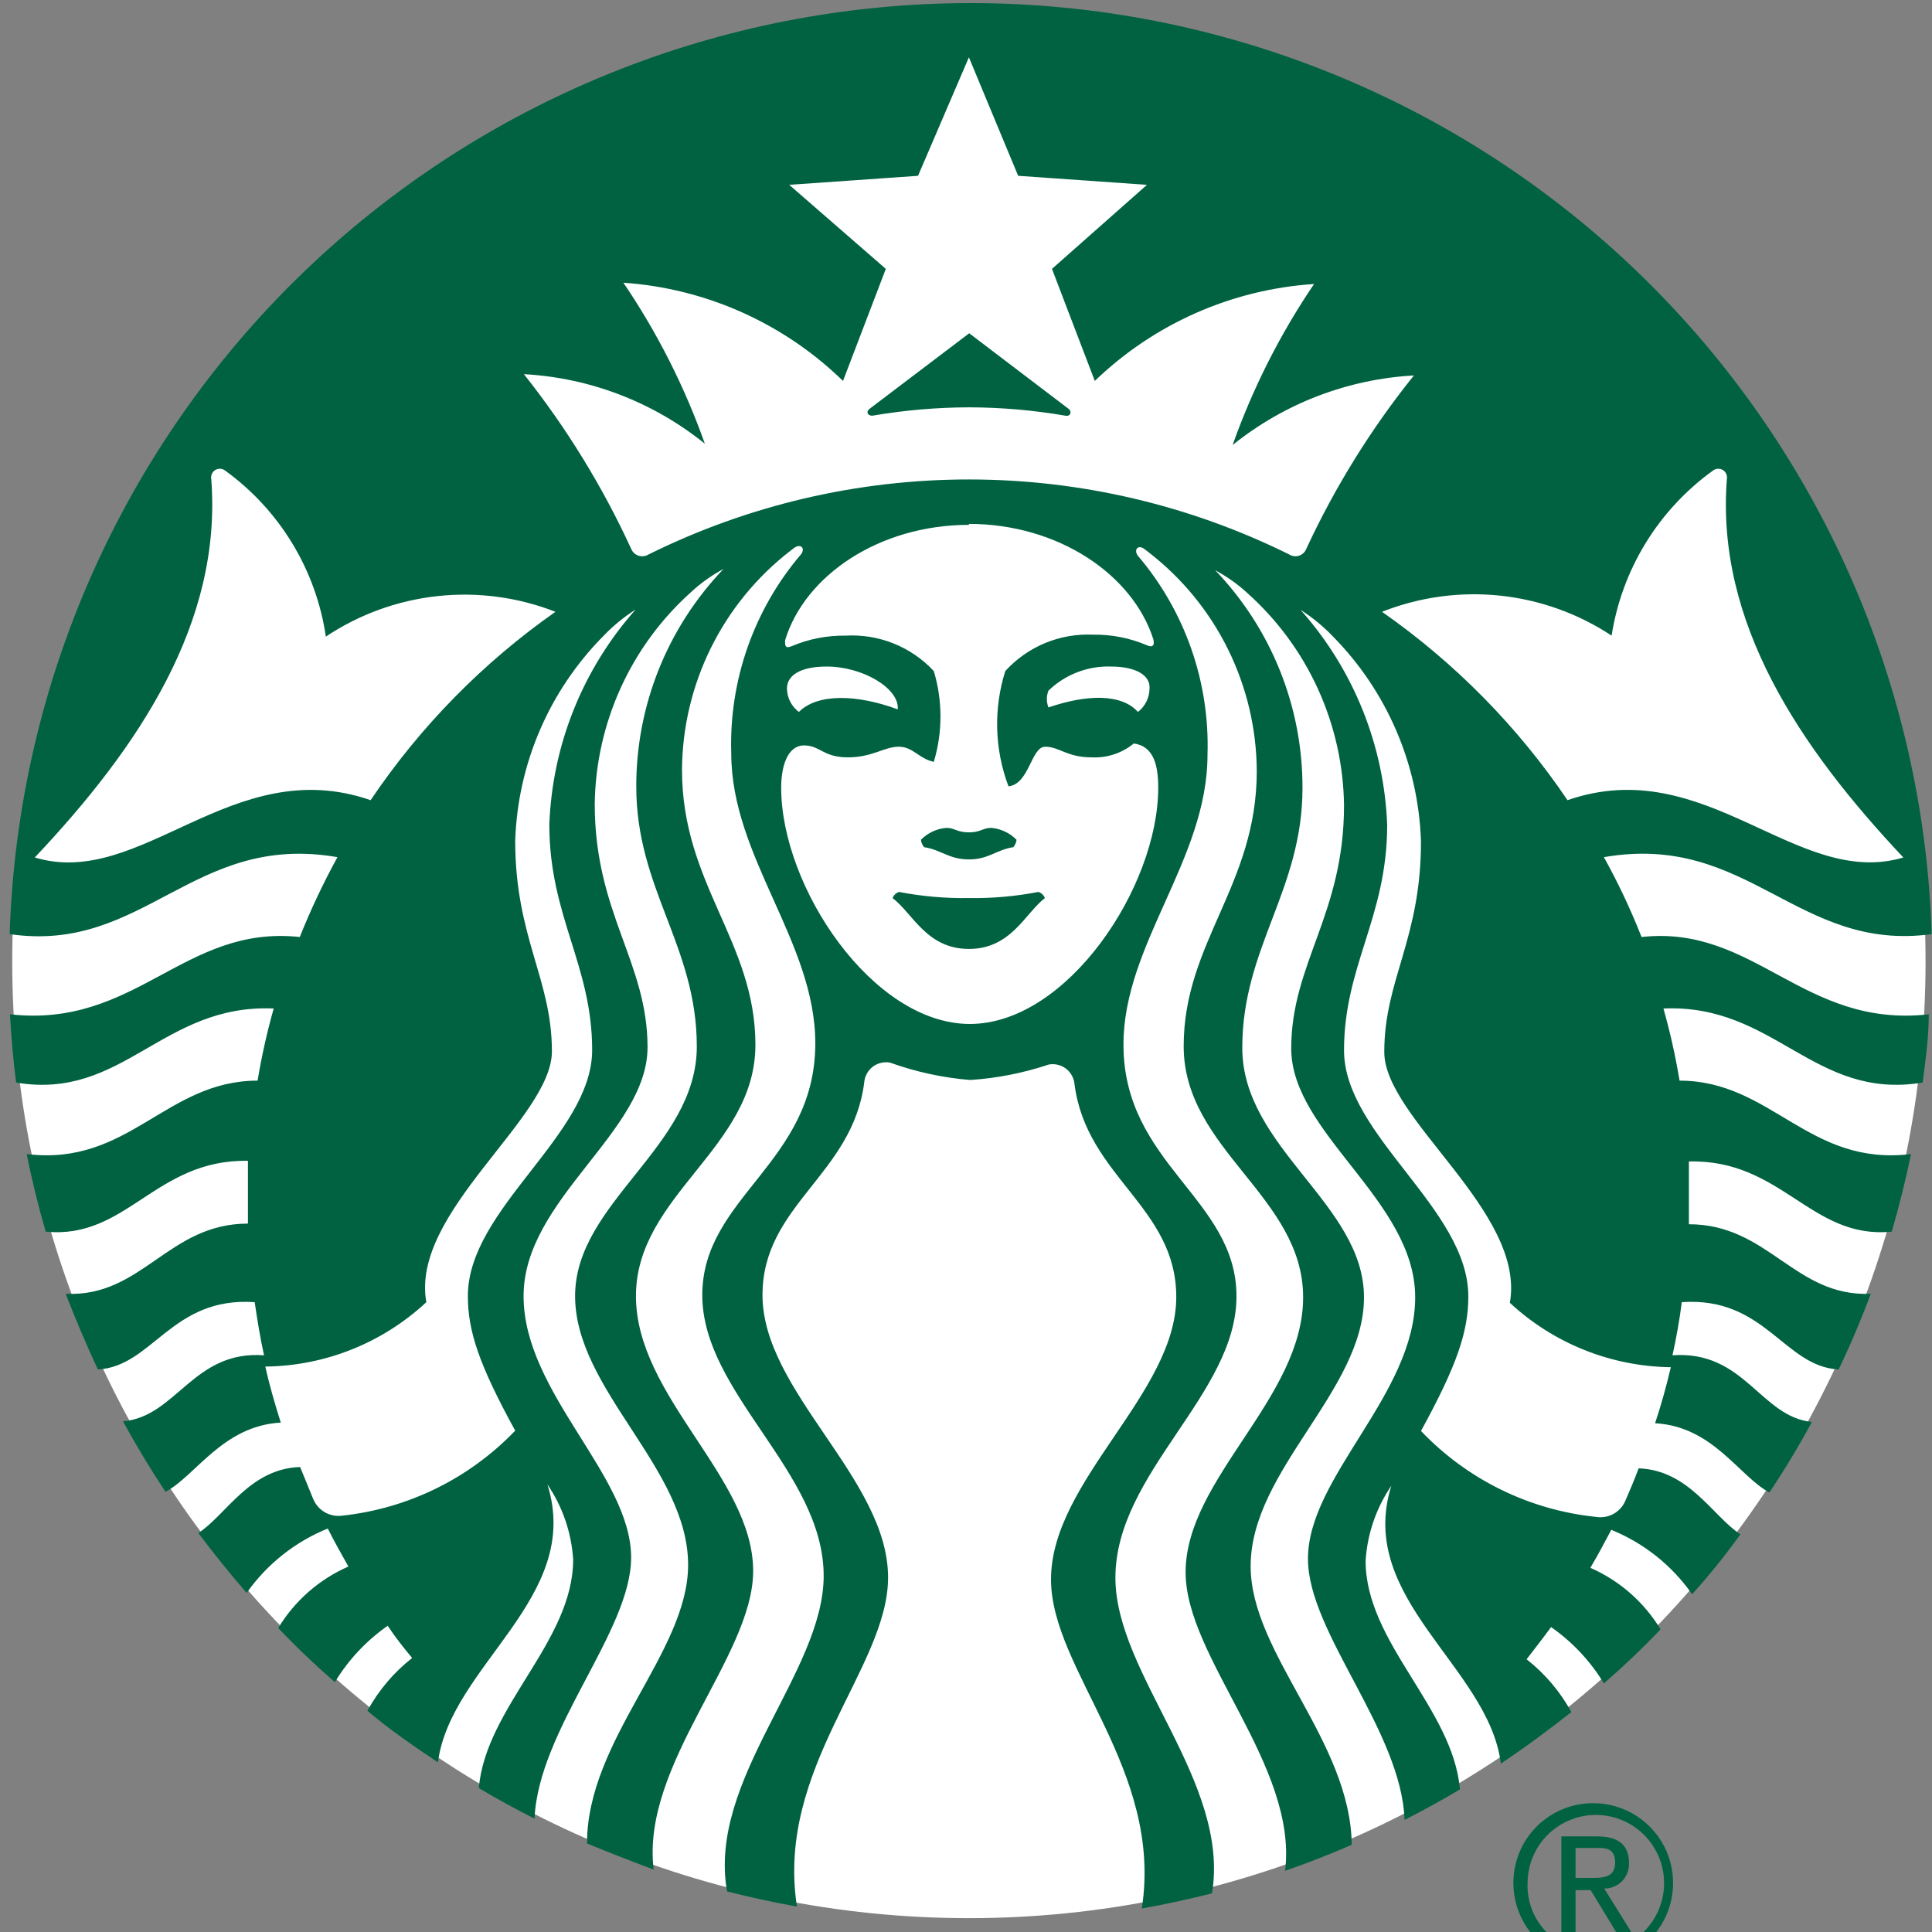 <svg width="60" height="60" viewBox="0 0 60 60" fill="none" xmlns="http://www.w3.org/2000/svg">
<rect x="0" y="0" width="60" height="60" fill="#808080" stroke="none"/>
<g clip-path="url(#clip0)">
<path d="M30.09 59.57C46.498 59.57 59.8 46.268 59.8 29.86C59.8 13.452 46.498 0.15 30.09 0.15C13.682 0.15 0.38 13.452 0.38 29.86C0.38 46.268 13.682 59.57 30.09 59.57Z" fill="white"/>
<path d="M33.09 12.91C32.099 12.739 31.096 12.652 30.09 12.65C29.084 12.653 28.081 12.74 27.09 12.91C26.94 12.91 26.89 12.79 27 12.7L30.1 10.35L33.19 12.7C33.3 12.79 33.24 12.94 33.09 12.91ZM27.92 27.7C27.875 27.715 27.833 27.739 27.799 27.772C27.764 27.805 27.737 27.845 27.72 27.89C28.35 28.37 28.78 29.47 30.09 29.47C31.4 29.47 31.83 28.37 32.45 27.89C32.433 27.845 32.406 27.805 32.371 27.772C32.337 27.739 32.295 27.715 32.25 27.7C31.538 27.837 30.815 27.901 30.09 27.89C29.362 27.901 28.635 27.838 27.92 27.7ZM30.09 25.85C29.72 25.85 29.64 25.71 29.4 25.71C29.097 25.732 28.813 25.864 28.6 26.08C28.61 26.165 28.645 26.245 28.7 26.31C29.23 26.39 29.47 26.69 30.09 26.69C30.71 26.69 30.94 26.39 31.47 26.31C31.525 26.245 31.56 26.165 31.57 26.08C31.36 25.866 31.079 25.735 30.78 25.71C30.53 25.71 30.45 25.85 30.09 25.85ZM59.9 31.5C59.9 32.21 59.8 32.92 59.71 33.62C56.33 34.18 55.12 31.17 51.66 31.32C51.868 32.057 52.035 32.805 52.16 33.56C55.02 33.56 56.16 36.23 59.35 35.84C59.18 36.65 58.98 37.46 58.75 38.25C56.24 38.5 55.35 36 52.45 36.07C52.45 36.49 52.45 36.9 52.45 37.32C52.45 37.56 52.45 37.79 52.45 38.02C54.93 38.02 55.73 40.28 58.1 40.18C57.8 40.98 57.47 41.76 57.1 42.53C55.4 42.44 54.82 40.26 52.23 40.44C52.16 40.99 52.06 41.55 51.94 42.09C54.18 41.93 54.67 44 56.27 44.16C55.863 44.913 55.423 45.643 54.95 46.35C54 45.84 53.2 44.3 51.4 44.2C51.59 43.63 51.75 43.05 51.89 42.46C50.033 42.436 48.251 41.724 46.89 40.46C47.39 37.63 42.99 34.75 42.99 32.67C42.99 30.42 44.13 29.17 44.13 26.13C44.051 23.738 43.072 21.463 41.39 19.76C41.091 19.448 40.755 19.172 40.39 18.94C42.035 20.787 42.986 23.149 43.08 25.62C43.08 28.48 41.74 29.99 41.74 32.62C41.74 35.25 45.6 37.54 45.6 40.26C45.6 41.34 45.26 42.38 44.13 44.44C45.57 45.952 47.503 46.899 49.58 47.11C49.765 47.138 49.955 47.102 50.118 47.01C50.281 46.918 50.408 46.773 50.48 46.6C50.62 46.28 50.76 45.95 50.89 45.6C52.46 45.66 53.18 47.08 54.05 47.65C53.57 48.317 53.07 48.937 52.55 49.51C51.923 48.615 51.052 47.921 50.04 47.51C49.83 47.91 49.62 48.3 49.39 48.69C50.296 49.087 51.057 49.754 51.57 50.6C51.01 51.19 50.42 51.75 49.81 52.28C49.392 51.589 48.833 50.992 48.17 50.53C47.93 50.86 47.67 51.19 47.41 51.53C47.98 51.977 48.453 52.535 48.8 53.17C48.09 53.73 47.36 54.27 46.61 54.77C46.24 51.77 42.1 49.66 43.21 46.14C42.739 46.831 42.463 47.636 42.41 48.47C42.41 51.02 45.12 53.04 45.34 55.57C44.78 55.91 44.2 56.22 43.62 56.52C43.52 53.74 40.62 50.7 40.62 48.41C40.62 45.86 43.95 43.3 43.95 40.29C43.95 37.28 40.1 35.2 40.1 32.56C40.1 29.92 41.74 28.4 41.74 25.01C41.724 23.764 41.448 22.534 40.932 21.4C40.416 20.266 39.669 19.251 38.74 18.42C38.438 18.141 38.102 17.903 37.74 17.71C39.483 19.528 40.455 21.951 40.45 24.47C40.45 27.65 38.58 29.42 38.58 32.54C38.58 35.66 42.36 37.39 42.36 40.29C42.36 43.19 38.84 45.65 38.84 48.64C38.84 51.35 41.94 54.06 41.98 57.29C41.313 57.583 40.623 57.853 39.91 58.1C40.31 54.84 36.82 51.48 36.82 48.83C36.82 45.92 40.47 43.43 40.47 40.29C40.47 37.15 36.76 35.71 36.76 32.49C36.76 29.27 39.03 27.49 39.03 23.95C39.024 22.636 38.718 21.34 38.136 20.162C37.554 18.983 36.71 17.953 35.67 17.15L35.54 17.05C35.36 16.91 35.2 17.05 35.33 17.25C36.799 18.971 37.573 21.178 37.5 23.44C37.5 26.69 34.89 29.32 34.89 32.44C34.89 36.16 38.4 37.22 38.4 40.26C38.4 43.3 34.64 45.74 34.64 49C34.64 52 38.21 55.33 37.64 58.8C36.92 58.98 36.2 59.14 35.46 59.27C36.13 54.96 32.64 51.86 32.64 49.05C32.64 45.99 36.53 43.27 36.53 40.28C36.53 37.47 33.74 36.55 33.37 33.67C33.362 33.576 33.334 33.484 33.288 33.401C33.243 33.318 33.18 33.246 33.105 33.188C33.029 33.131 32.943 33.09 32.851 33.068C32.759 33.045 32.663 33.043 32.57 33.06C31.781 33.324 30.961 33.486 30.13 33.54C29.28 33.471 28.443 33.289 27.64 33C27.547 32.983 27.451 32.986 27.359 33.008C27.267 33.03 27.18 33.071 27.105 33.128C27.03 33.186 26.967 33.258 26.922 33.341C26.876 33.424 26.848 33.516 26.84 33.61C26.48 36.49 23.68 37.41 23.68 40.22C23.68 43.22 27.58 45.93 27.58 48.99C27.58 51.8 24.08 54.9 24.75 59.21C24.02 59.08 23.29 58.92 22.58 58.74C21.96 55.27 25.58 51.94 25.58 48.94C25.58 45.71 21.81 43.27 21.81 40.22C21.81 37.17 25.32 36.12 25.32 32.4C25.32 29.25 22.71 26.62 22.71 23.4C22.637 21.138 23.411 18.931 24.88 17.21C25.01 17.04 24.88 16.87 24.67 17.01L24.54 17.11C23.501 17.915 22.659 18.945 22.077 20.123C21.495 21.301 21.188 22.596 21.18 23.91C21.18 27.46 23.46 29.24 23.46 32.45C23.46 35.66 19.75 37.12 19.75 40.25C19.75 43.38 23.39 45.88 23.39 48.79C23.39 51.44 19.9 54.79 20.3 58.06C19.633 57.813 18.943 57.543 18.23 57.25C18.23 54.02 21.37 51.31 21.37 48.6C21.37 45.6 17.86 43.16 17.86 40.25C17.86 37.34 21.64 35.62 21.64 32.5C21.64 29.38 19.76 27.61 19.76 24.43C19.755 21.911 20.727 19.488 22.47 17.67C22.108 17.863 21.771 18.101 21.47 18.38C20.541 19.211 19.794 20.226 19.278 21.36C18.762 22.494 18.486 23.724 18.47 24.97C18.47 28.36 20.11 29.88 20.11 32.52C20.11 35.16 16.26 37.24 16.26 40.25C16.26 43.26 19.6 45.82 19.6 48.37C19.6 50.66 16.72 53.7 16.6 56.48C16.01 56.18 15.44 55.87 14.87 55.53C15.09 53 17.8 50.98 17.8 48.43C17.747 47.596 17.471 46.791 17 46.1C18.11 49.62 14 51.7 13.6 54.73C12.85 54.23 12.12 53.73 11.41 53.13C11.757 52.495 12.23 51.937 12.8 51.49C12.54 51.18 12.28 50.85 12.04 50.49C11.377 50.953 10.819 51.549 10.4 52.24C9.79 51.71 9.2 51.15 8.64 50.56C9.152 49.714 9.914 49.047 10.82 48.65C10.6 48.26 10.38 47.87 10.18 47.47C9.165 47.881 8.291 48.575 7.66 49.47C7.14 48.87 6.64 48.25 6.16 47.61C7.03 47.04 7.75 45.61 9.32 45.56C9.45 45.88 9.59 46.21 9.73 46.56C9.803 46.732 9.931 46.876 10.094 46.968C10.256 47.06 10.445 47.096 10.63 47.07C12.675 46.85 14.577 45.915 16 44.43C14.87 42.37 14.53 41.33 14.53 40.25C14.53 37.53 18.39 35.25 18.39 32.61C18.39 29.97 17.06 28.46 17.06 25.61C17.15 23.14 18.098 20.778 19.74 18.93C19.375 19.162 19.039 19.437 18.74 19.75C17.057 21.449 16.079 23.72 16 26.11C16 29.11 17.14 30.4 17.14 32.65C17.14 34.73 12.74 37.65 13.24 40.44C11.881 41.707 10.098 42.42 8.24 42.44C8.37 43.03 8.54 43.61 8.72 44.18C6.92 44.28 6.09 45.82 5.14 46.33C4.667 45.617 4.227 44.887 3.82 44.14C5.48 44 6 41.93 8.2 42.09C8.08 41.55 7.99 40.99 7.91 40.44C5.33 40.26 4.74 42.44 3.04 42.53C2.68 41.76 2.35 40.98 2.04 40.18C4.42 40.29 5.22 38 7.7 38C7.7 37.77 7.7 37.54 7.7 37.3C7.7 36.88 7.7 36.47 7.7 36.05C4.82 36 3.94 38.5 1.42 38.25C1.19 37.46 0.99 36.65 0.83 35.84C4 36.23 5.15 33.56 8 33.56C8.125 32.805 8.292 32.057 8.5 31.32C5.04 31.17 3.83 34.18 0.5 33.62C0.41 32.92 0.35 32.21 0.31 31.5C4.24 31.94 5.71 28.71 9.31 29.1C9.649 28.25 10.04 27.422 10.48 26.62C6 25.84 4.48 29.62 0.3 29.01C0.546 21.258 3.798 13.907 9.368 8.51C14.938 3.114 22.39 0.096 30.145 0.096C37.901 0.096 45.352 3.114 50.922 8.51C56.492 13.907 59.744 21.258 59.99 29.01C55.82 29.58 54.3 25.84 49.81 26.62C50.254 27.42 50.645 28.248 50.98 29.1C54.5 28.71 56 31.94 59.9 31.5ZM17.25 19C16.087 18.545 14.832 18.378 13.591 18.512C12.349 18.646 11.159 19.078 10.12 19.77C9.969 18.747 9.616 17.765 9.08 16.88C8.544 15.996 7.837 15.227 7 14.62C6.958 14.585 6.906 14.563 6.851 14.558C6.796 14.553 6.741 14.565 6.693 14.592C6.645 14.619 6.607 14.661 6.583 14.71C6.559 14.76 6.551 14.816 6.56 14.87C6.91 19.34 4.3 23.22 1.08 26.63C4.39 27.63 7.21 23.36 11.51 24.85C13.049 22.565 14.995 20.582 17.25 19ZM30.09 16.3C27.31 16.3 24.99 17.87 24.38 19.89C24.38 20.05 24.38 20.15 24.58 20.07C25.111 19.845 25.683 19.732 26.26 19.74C26.77 19.711 27.279 19.794 27.753 19.984C28.226 20.174 28.652 20.466 29 20.84C29.276 21.76 29.276 22.74 29 23.66C28.53 23.56 28.36 23.19 27.91 23.19C27.46 23.19 27.1 23.52 26.33 23.52C25.56 23.52 25.47 23.15 24.97 23.15C24.47 23.15 24.26 23.77 24.26 24.46C24.26 27.55 27.1 31.8 30.12 31.8C33.14 31.8 35.97 27.55 35.97 24.46C35.97 23.77 35.83 23.17 35.21 23.09C34.842 23.392 34.375 23.545 33.9 23.52C33.13 23.52 32.9 23.19 32.46 23.19C32.02 23.19 31.97 24.35 31.32 24.42C30.886 23.272 30.851 22.011 31.22 20.84C31.563 20.464 31.984 20.167 32.454 19.972C32.924 19.777 33.431 19.687 33.94 19.71C34.517 19.701 35.09 19.813 35.62 20.04C35.8 20.12 35.86 20.04 35.82 19.86C35.18 17.84 32.86 16.27 30.09 16.27V16.3ZM34.5 20.7C34.143 20.688 33.787 20.749 33.454 20.878C33.12 21.006 32.816 21.201 32.56 21.45C32.495 21.617 32.495 21.803 32.56 21.97C33.76 21.56 34.83 21.54 35.34 22.11C35.451 22.024 35.542 21.913 35.604 21.787C35.666 21.66 35.699 21.521 35.7 21.38C35.73 21 35.32 20.7 34.5 20.7ZM24.81 22.11C25.39 21.53 26.61 21.56 27.88 22.03C27.94 21.39 26.81 20.7 25.67 20.7C24.85 20.7 24.44 20.98 24.44 21.38C24.441 21.522 24.475 21.662 24.539 21.788C24.604 21.915 24.696 22.025 24.81 22.11ZM43.91 11.66C41.854 11.774 39.885 12.529 38.28 13.82C38.907 12.052 39.757 10.372 40.81 8.82C38.256 8.987 35.843 10.053 34 11.83L32.67 8.35L35.62 5.74L31.62 5.46L30.09 1.78L28.51 5.46L24.51 5.74L27.51 8.35L26.18 11.83C24.34 10.037 21.923 8.956 19.36 8.78C20.413 10.332 21.263 12.012 21.89 13.78C20.29 12.488 18.324 11.732 16.27 11.62C17.593 13.287 18.711 15.107 19.6 17.04C19.62 17.091 19.65 17.136 19.69 17.174C19.729 17.211 19.776 17.24 19.828 17.257C19.879 17.274 19.934 17.279 19.988 17.273C20.042 17.267 20.094 17.249 20.14 17.22C23.233 15.687 26.638 14.89 30.09 14.89C33.542 14.89 36.947 15.687 40.04 17.22C40.085 17.249 40.137 17.267 40.19 17.273C40.243 17.279 40.297 17.274 40.348 17.256C40.399 17.239 40.445 17.211 40.483 17.173C40.522 17.136 40.551 17.09 40.57 17.04C41.462 15.118 42.583 13.312 43.91 11.66ZM48.68 24.85C52.98 23.36 55.8 27.62 59.11 26.63C55.9 23.22 53.28 19.34 53.63 14.87C53.639 14.816 53.631 14.76 53.607 14.71C53.583 14.661 53.545 14.619 53.497 14.592C53.449 14.565 53.394 14.553 53.339 14.558C53.284 14.563 53.232 14.585 53.19 14.62C52.354 15.224 51.646 15.987 51.107 16.866C50.569 17.744 50.209 18.721 50.05 19.74C49.009 19.052 47.817 18.626 46.576 18.497C45.334 18.369 44.08 18.541 42.92 19C45.182 20.581 47.135 22.564 48.68 24.85Z" fill="#006241"/>
<path d="M49.44 56C49.931 55.992 50.414 56.13 50.826 56.397C51.239 56.664 51.563 57.047 51.758 57.498C51.952 57.95 52.008 58.448 51.918 58.931C51.829 59.415 51.598 59.86 51.255 60.212C50.911 60.563 50.472 60.805 49.991 60.907C49.51 61.008 49.01 60.964 48.554 60.78C48.098 60.597 47.707 60.282 47.431 59.876C47.154 59.47 47.004 58.991 47 58.5C46.996 58.176 47.056 57.854 47.176 57.553C47.297 57.251 47.476 56.977 47.702 56.745C47.929 56.513 48.199 56.327 48.497 56.2C48.795 56.072 49.116 56.004 49.44 56ZM49.44 60.6C49.864 60.624 50.285 60.52 50.649 60.303C51.013 60.085 51.303 59.763 51.482 59.378C51.661 58.993 51.721 58.564 51.653 58.145C51.585 57.726 51.393 57.337 51.102 57.029C50.811 56.72 50.434 56.506 50.02 56.414C49.606 56.322 49.173 56.356 48.779 56.513C48.385 56.669 48.046 56.94 47.807 57.291C47.569 57.641 47.441 58.056 47.44 58.48C47.429 58.752 47.473 59.024 47.568 59.279C47.663 59.535 47.807 59.768 47.993 59.967C48.179 60.166 48.403 60.327 48.651 60.439C48.9 60.551 49.168 60.612 49.44 60.62V60.6ZM48.49 57.03H49.59C50.27 57.03 50.59 57.3 50.59 57.86C50.594 57.963 50.577 58.066 50.54 58.162C50.503 58.259 50.447 58.347 50.375 58.421C50.303 58.495 50.216 58.553 50.121 58.592C50.026 58.632 49.923 58.651 49.82 58.65L50.66 60H50.19L49.4 58.7H48.93V60H48.49V57.03ZM48.93 58.32H49.39C49.78 58.32 50.16 58.32 50.16 57.84C50.16 57.36 49.81 57.39 49.51 57.39H48.93V58.32Z" fill="#006241"/>
</g>
<defs>
<clipPath id="clip0">
<rect width="60" height="60" fill="white"/>
</clipPath>
</defs>
</svg>
